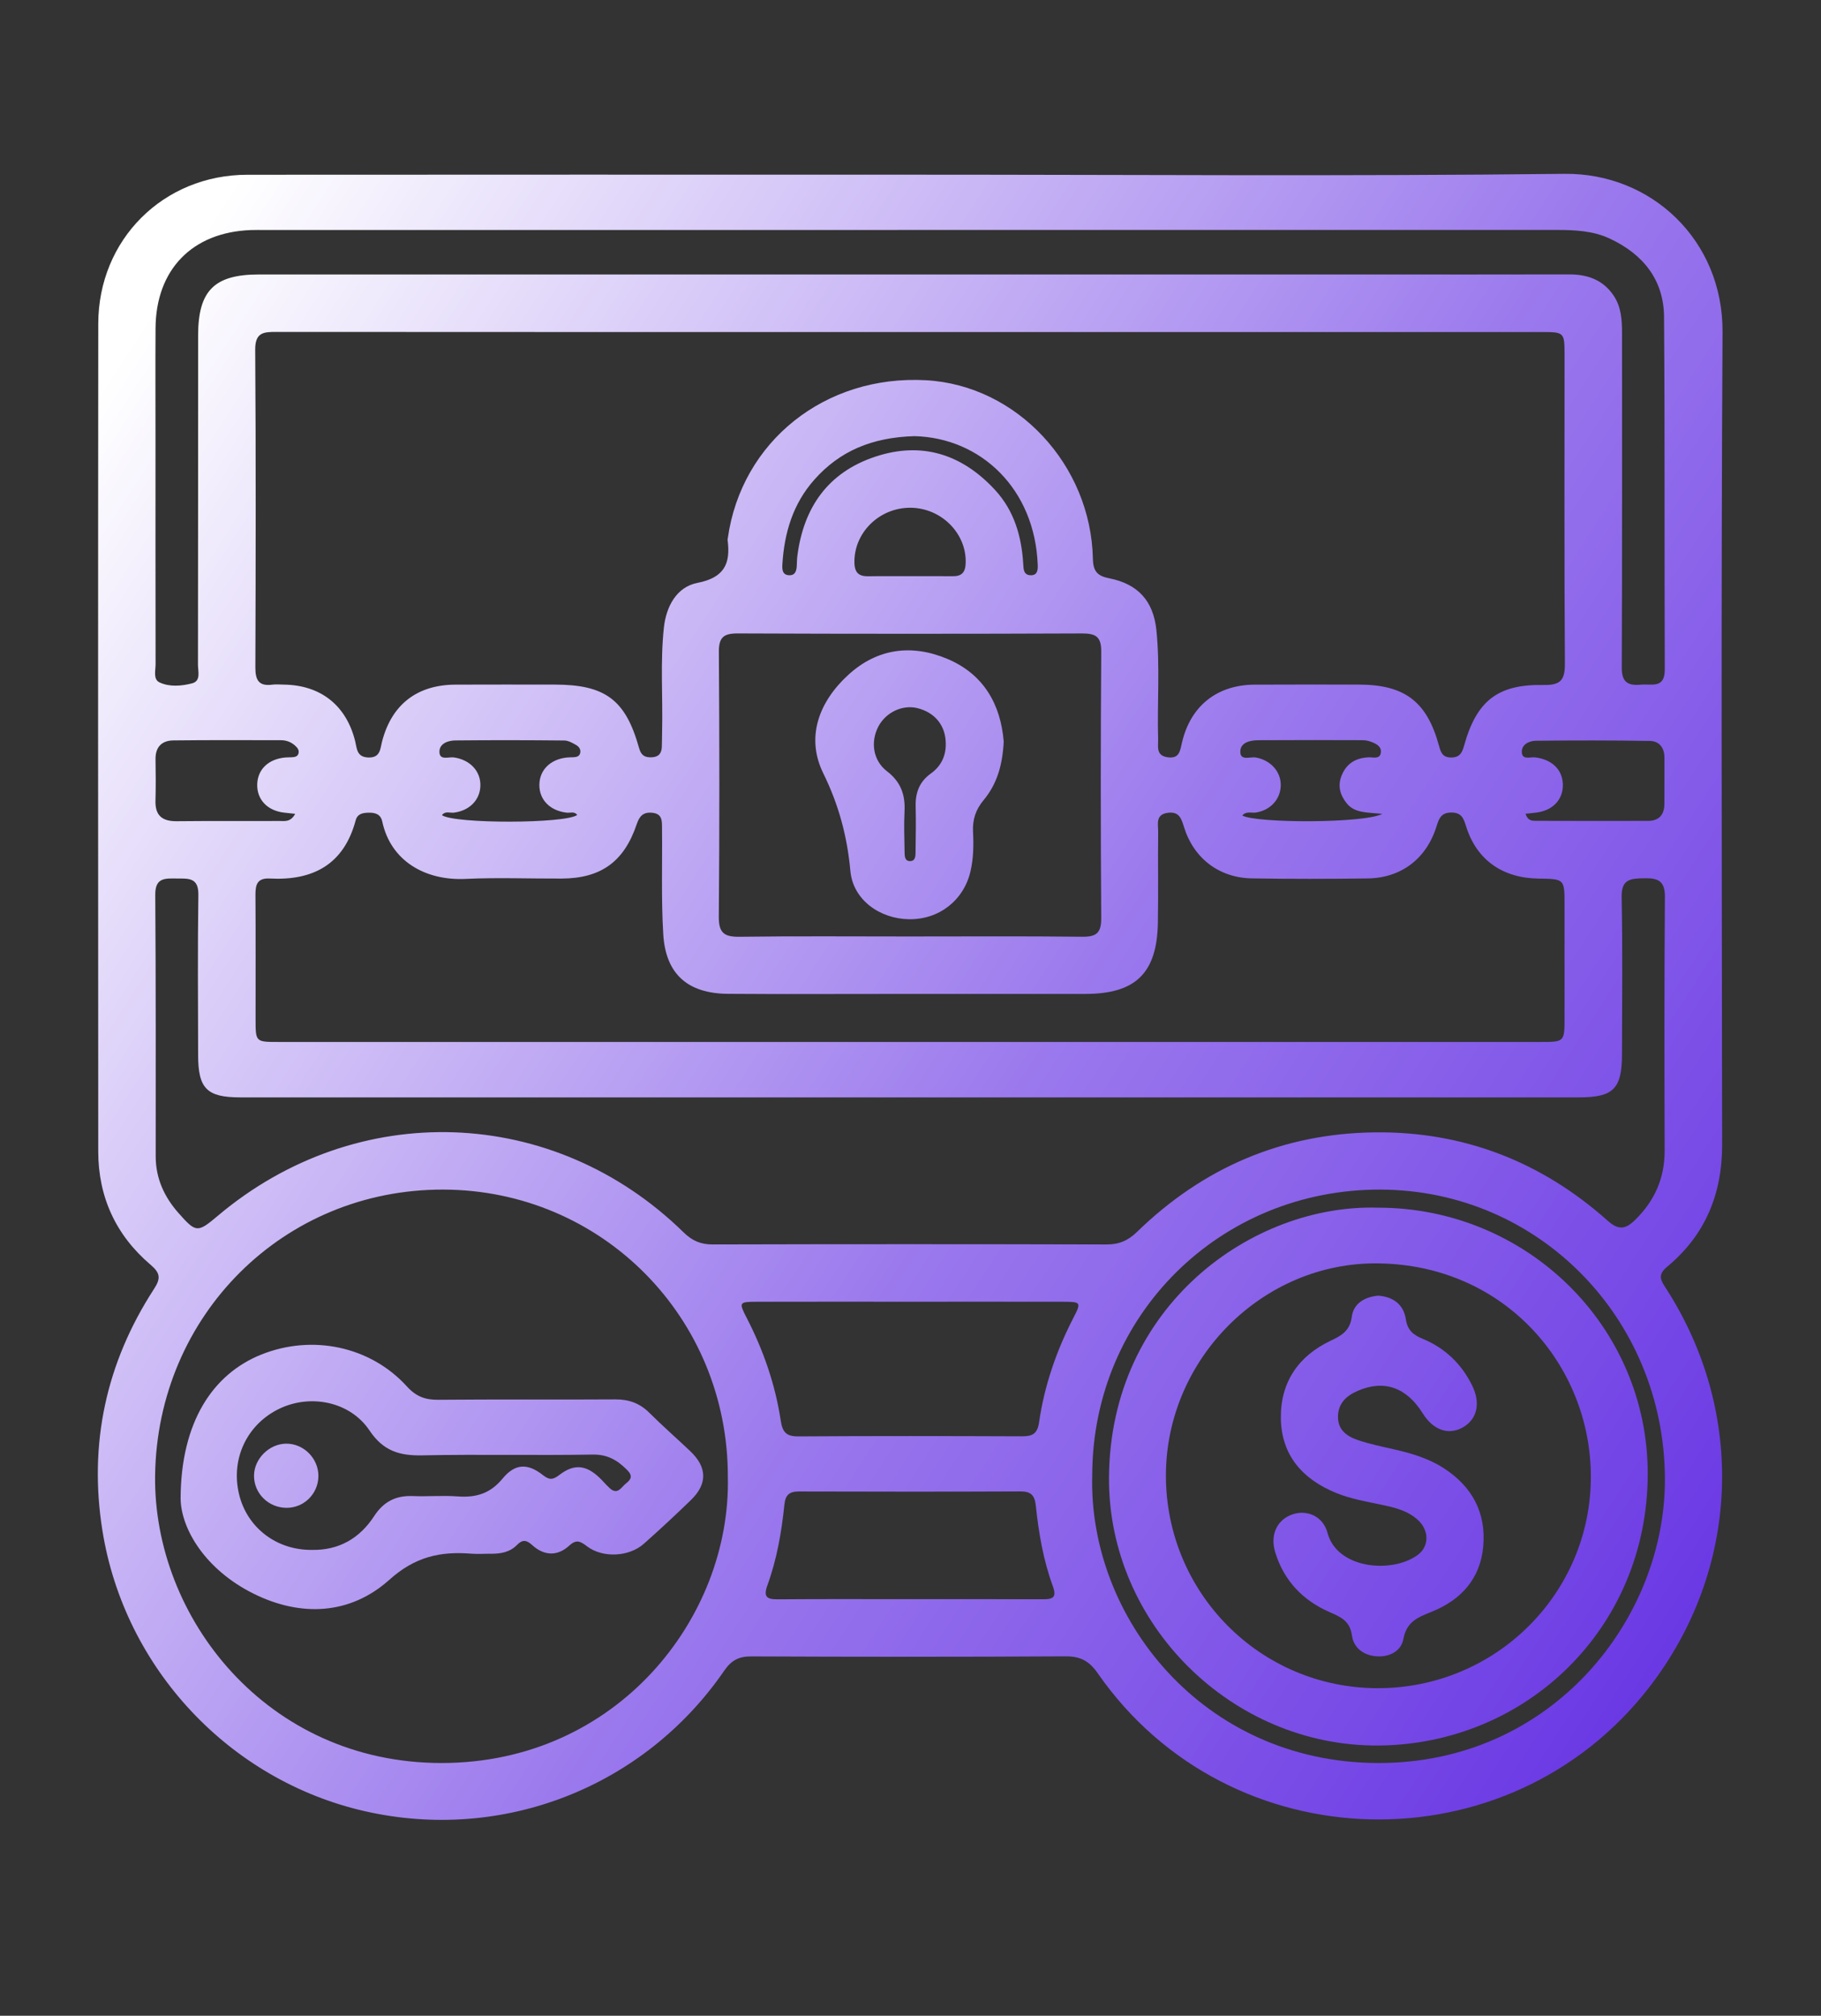 <?xml version="1.0" encoding="UTF-8" standalone="no"?> <svg xmlns="http://www.w3.org/2000/svg" xmlns:xlink="http://www.w3.org/1999/xlink" xmlns:serif="http://www.serif.com/" width="100%" height="100%" viewBox="0 0 1050 1162" xml:space="preserve" style="fill-rule:evenodd;clip-rule:evenodd;stroke-linejoin:round;stroke-miterlimit:2;"><rect x="0" y="0" width="1050" height="1162" fill="#333333" stroke="none"/> <rect id="Монтажная-область1" serif:id="Монтажная область1" x="0" y="0" width="1049.64" height="1161.72" style="fill:none;"></rect> <g id="Слой-1" serif:id="Слой 1"></g> <path d="M527.294,251.421c-24.689,0.719 -43.136,8.672 -57.7,25.051c-12.417,13.965 -17.387,30.765 -18.478,48.999c-0.179,2.967 0.079,6.116 4.12,6.144c3.307,0.023 4.014,-2.56 4.179,-5.298c0.118,-1.905 0.09,-3.825 0.329,-5.714c3.57,-28.024 17.637,-48.267 44.891,-57.328c26.943,-8.955 50.112,-1.415 69.121,19.169c11.081,12.001 15.316,26.836 16.265,42.81c0.17,2.896 0.193,6.183 4.128,6.346c4.066,0.171 4.319,-2.973 4.207,-5.994c-1.622,-43.693 -32.706,-73.216 -71.062,-74.185m-2.723,80.727c8.241,0 16.482,-0.069 24.723,0.023c5.089,0.056 7.297,-2.07 7.519,-7.371c0.719,-17.104 -13.914,-32.025 -31.887,-32.101c-18.029,-0.074 -32.65,14.536 -32.254,31.741c0.137,5.86 2.684,7.859 8.126,7.759c7.922,-0.145 15.849,-0.035 23.773,-0.051m272.496,137.016c-8.893,-0.923 -15.923,-0.319 -20.584,-6.138c-3.837,-4.793 -5.268,-10.117 -2.879,-16.007c2.815,-6.94 8.162,-10.127 15.564,-10.446c2.575,-0.11 6.54,1.293 7.042,-2.751c0.462,-3.72 -2.988,-5.253 -6.027,-6.347c-1.461,-0.527 -3.098,-0.787 -4.656,-0.79c-19.993,-0.051 -39.988,-0.11 -59.98,0.025c-4.577,0.029 -10.148,1.189 -10.367,6.301c-0.255,5.897 5.734,3.075 8.97,3.661c8.544,1.545 14.607,8.185 14.339,16.347c-0.257,7.912 -6.078,14.087 -14.291,15.367c-2.562,0.4 -5.609,-0.946 -7.886,1.711c7.753,4.487 70.064,4.638 80.755,-0.933m-464.226,0.632c-1.644,-2.231 -4.051,-1.099 -6.091,-1.331c-9.503,-1.076 -15.74,-7.315 -15.742,-15.895c-0.005,-8.56 6.208,-14.84 15.747,-15.88c1.259,-0.14 2.537,-0.104 3.804,-0.163c1.64,-0.074 3.32,-0.365 3.894,-2.104c0.685,-2.085 -0.439,-3.906 -2.091,-4.857c-2.147,-1.236 -4.61,-2.68 -6.948,-2.703c-20.941,-0.211 -41.885,-0.242 -62.828,-0.038c-4.213,0.044 -9.182,1.742 -9.197,6.502c-0.016,5.245 5.318,2.868 8.335,3.297c9.24,1.31 15.533,7.868 15.275,16.397c-0.247,8.221 -6.336,14.292 -15.224,15.431c-2.3,0.293 -5.061,-1.124 -6.946,1.474c7.553,5.054 71.13,4.918 78.012,-0.13m546.779,-0.691c1.377,4.113 3.832,4.054 5.941,4.062c21.617,0.081 43.236,0.107 64.853,0.033c6.259,-0.021 9.235,-3.636 9.293,-9.692c0.082,-8.901 -0.002,-17.805 0.033,-26.703c0.023,-5.722 -2.967,-9.59 -8.388,-9.681c-21.918,-0.375 -43.851,-0.347 -65.773,-0.108c-3.794,0.041 -8.244,2.094 -8.091,6.556c0.159,4.696 4.886,2.7 7.68,3.031c9.684,1.155 15.849,7.066 16.002,15.702c0.151,8.656 -5.907,15.008 -15.395,16.129c-1.833,0.217 -3.672,0.401 -6.155,0.671m-709.399,0.036c-2.815,-0.304 -4.658,-0.49 -6.494,-0.707c-9.495,-1.116 -15.546,-7.455 -15.4,-16.119c0.145,-8.659 6.277,-14.669 15.992,-15.638c1.262,-0.125 2.539,-0.081 3.809,-0.142c1.619,-0.079 3.353,-0.253 3.942,-2.025c0.704,-2.119 -0.689,-3.636 -2.139,-4.893c-2.239,-1.943 -4.949,-2.912 -7.889,-2.917c-20.666,-0.02 -41.334,-0.13 -61.997,0.112c-6.721,0.08 -10.482,3.764 -10.355,10.934c0.143,7.945 0.179,15.9 -0.033,23.842c-0.227,8.601 3.95,11.895 12.272,11.803c19.712,-0.217 39.427,-0.015 59.139,-0.132c2.95,-0.018 6.476,0.854 9.153,-4.118m353.751,452.714c25.73,-0 51.459,-0.074 77.188,0.058c5.623,0.031 8.417,-0.757 5.941,-7.501c-5.492,-14.967 -8.174,-30.656 -9.829,-46.456c-0.622,-5.946 -2.751,-8.231 -8.848,-8.208c-42.562,0.184 -85.128,0.158 -127.69,0.026c-5.531,-0.016 -7.851,1.917 -8.432,7.575c-1.625,15.808 -4.348,31.489 -9.786,46.469c-2.507,6.91 -0.187,8.177 6.175,8.123c25.095,-0.206 50.187,-0.084 75.281,-0.086m105.832,-71.804c-2.437,82.092 63.514,165.894 164.581,166.256c100.605,0.36 166.25,-83.251 165.636,-164.524c-0.696,-91.832 -72.719,-165.69 -163.905,-166.032c-92.497,-0.344 -165.996,72.268 -166.312,164.3m-104.59,-99.661c-29.575,-0 -59.146,-0.036 -88.718,0.018c-10.327,0.017 -10.564,0.334 -6.025,9.12c9.707,18.797 16.576,38.575 19.732,59.46c1.012,6.688 3.243,9.082 10.168,9.036c42.925,-0.278 85.855,-0.217 128.783,-0.051c5.984,0.021 9.008,-1.244 9.995,-8.072c3.07,-21.229 10.023,-41.316 19.883,-60.399c4.52,-8.74 4.26,-9.077 -6.056,-9.094c-29.253,-0.054 -58.509,-0.018 -87.762,-0.018m-1.351,-210.555c33.376,-0 66.757,-0.225 100.13,0.158c8.2,0.094 11.056,-2.18 10.997,-10.729c-0.352,-51.179 -0.359,-102.36 0.005,-153.538c0.064,-8.72 -3.126,-10.607 -11.139,-10.576c-66.12,0.26 -132.24,0.27 -198.357,-0.008c-8.198,-0.036 -11.048,2.165 -10.99,10.716c0.355,50.86 0.408,101.725 -0.033,152.582c-0.081,9.554 3.282,11.691 12.116,11.571c32.418,-0.441 64.845,-0.176 97.271,-0.176m0.334,-381.612c88.72,-0 177.441,-0.003 266.162,-0c38.159,-0 76.316,0.074 114.475,-0.038c10.556,-0.033 19.417,3.118 25.523,12.08c4.516,6.625 4.931,14.251 4.926,21.971c-0.028,64.233 0.113,128.469 -0.15,192.702c-0.036,8.516 3.751,10.416 11.007,9.738c6.158,-0.579 13.835,2.542 13.789,-8.815c-0.275,-67.729 0.087,-135.465 -0.421,-203.191c-0.163,-21.523 -12.259,-36.252 -31.356,-45.161c-9.684,-4.516 -20.245,-4.959 -30.809,-4.957c-248.352,0.031 -496.704,0.023 -745.057,0.023c-2.544,0 -5.091,-0.051 -7.631,0.043c-33.797,1.252 -54.748,22.757 -54.957,56.587c-0.13,21.622 -0.031,43.246 -0.031,64.87c-0.002,42.928 -0.028,85.858 0.051,128.785c0.005,3.679 -1.537,8.758 2.344,10.551c5.813,2.685 12.636,2.07 18.684,0.512c5.273,-1.359 3.401,-6.92 3.409,-10.752c0.107,-63.279 0.059,-126.561 0.087,-189.841c0.013,-25.78 9.345,-35.102 35.043,-35.105c124.971,-0.007 249.941,-0.002 374.912,-0.002m0.798,474.374c-128.803,-0 -257.608,0.002 -386.408,-0.005c-19.246,-0.003 -24.304,-5.011 -24.34,-24.243c-0.054,-30.849 -0.314,-61.704 0.138,-92.546c0.145,-10.074 -5.811,-9.316 -12.423,-9.377c-6.693,-0.062 -12.501,-0.64 -12.43,9.339c0.365,50.245 0.258,100.496 0.248,150.743c-0.003,12.775 4.949,23.496 13.228,32.838c10.074,11.367 10.915,11.354 22.623,1.487c80.32,-67.701 193.686,-63.744 268.549,9.59c4.934,4.834 9.86,6.968 16.767,6.953c75.689,-0.197 151.381,-0.202 227.072,0.007c7.239,0.018 12.4,-2.187 17.606,-7.249c38.17,-37.114 84.07,-56.798 137.283,-57.374c51.056,-0.556 95.96,16.928 134.086,50.929c6.354,5.665 10.352,4.918 15.865,-0.482c11.295,-11.066 17.045,-24.111 16.996,-40.013c-0.143,-48.66 -0.242,-97.319 0.156,-145.975c0.076,-9.378 -3.794,-11.102 -11.976,-10.934c-7.887,0.163 -13.188,0.413 -12.976,10.931c0.604,30.199 0.242,60.421 0.196,90.636c-0.028,19.829 -4.974,24.74 -24.809,24.74c-128.484,0.007 -256.97,0.005 -385.451,0.005m-105.302,218.831c0.194,-91.877 -72.612,-165.419 -164.01,-165.677c-92.369,-0.257 -164.914,72.599 -166.237,164.655c-1.173,81.627 64.151,165.934 165.225,165.901c101.115,-0.03 166.827,-83.759 165.022,-164.879m105.103,-250.777c121.161,0 242.324,0 363.485,-0.002c13.84,-0 13.848,-0.013 13.853,-14.233c0.008,-21.624 0.005,-43.249 0,-64.873c-0.002,-14.86 -0.007,-14.86 -14.969,-15.064c-20.791,-0.283 -35.676,-10.765 -41.729,-29.916c-1.456,-4.61 -2.548,-8.167 -8.514,-8.172c-5.89,-0.005 -7.165,3.333 -8.631,8.034c-5.808,18.621 -20.385,29.707 -39.679,29.965c-22.257,0.298 -44.526,0.341 -66.78,-0.031c-18.848,-0.318 -33.504,-11.565 -39.072,-29.444c-1.525,-4.888 -2.713,-9.182 -9.258,-8.379c-7.446,0.913 -5.64,6.625 -5.691,10.987c-0.202,17.489 0.15,34.985 -0.164,52.471c-0.52,28.991 -12.835,40.941 -41.797,40.972c-37.841,0.041 -75.687,0.013 -113.53,0.01c-30.849,0 -61.696,0.158 -92.543,-0.066c-23.169,-0.168 -35.928,-11.329 -37.326,-34.317c-1.231,-20.283 -0.502,-40.681 -0.714,-61.028c-0.043,-4.108 0.355,-8.511 -5.782,-9.052c-5.148,-0.453 -7.262,2.022 -8.799,6.576c-7.318,21.706 -20.636,31.273 -43.349,31.377c-18.444,0.084 -36.922,-0.675 -55.324,0.194c-23.557,1.117 -43.254,-10.566 -48.052,-33.024c-0.913,-4.273 -3.996,-5.237 -7.899,-5.148c-3.417,0.079 -6.426,0.597 -7.458,4.449c-6.826,25.467 -24.646,34.804 -49.498,33.506c-7.234,-0.377 -8.318,3.486 -8.274,9.46c0.171,23.85 0.056,47.703 0.069,71.553c0.005,13.17 0.022,13.19 12.978,13.19c121.482,0.008 242.964,0.005 364.447,0.005m0.222,-409.241c-121.796,0 -243.59,0.028 -365.386,-0.069c-7.361,-0.005 -12.55,0.034 -12.478,10.268c0.433,61.054 0.303,122.112 0.097,183.166c-0.026,7.285 1.988,10.918 9.732,9.908c2.188,-0.285 4.444,-0.053 6.67,-0.028c21.316,0.265 36.102,12.043 41.163,32.695c1.017,4.146 0.831,8.976 7.354,9.304c7.243,0.368 7.034,-4.982 8.187,-9.385c5.538,-21.143 20.122,-32.499 42.239,-32.604c19.077,-0.089 38.159,-0.028 57.239,-0.023c29.095,0.011 40.882,8.69 48.639,36.502c1.226,4.399 3.325,5.569 7.348,5.406c4.024,-0.163 5.666,-2.348 5.801,-6.051c0.107,-2.858 0.084,-5.721 0.153,-8.582c0.492,-20.013 -1.115,-40.064 1.017,-60.049c1.331,-12.481 7.509,-23.549 19.319,-25.844c15.638,-3.042 19.223,-11.165 17.425,-24.776c-0.04,-0.303 0.072,-0.627 0.118,-0.943c7.825,-55.85 56.176,-94.369 114.355,-91.105c52.155,2.927 95.027,48.572 96.164,102.948c0.15,7.259 2.639,9.888 9.457,11.232c16.586,3.269 25.434,13.126 27.157,29.86c2.155,20.926 0.393,41.946 1,62.91c0.117,4.148 -1.37,9.355 5.352,10.372c7.019,1.063 7.297,-3.779 8.444,-8.623c4.98,-21.033 20.204,-33.091 41.811,-33.221c20.033,-0.122 40.067,-0.051 60.1,-0.031c26.341,0.026 39.187,9.69 46.142,34.899c1.082,3.919 1.928,7.131 7.15,7.124c5.061,-0.005 6.333,-2.925 7.45,-6.92c7.165,-25.709 19.32,-35.401 45.829,-34.876c9.801,0.194 12.338,-2.85 12.272,-12.419c-0.41,-59.147 -0.201,-118.296 -0.209,-177.444c-0.002,-13.57 -0.023,-13.596 -13.633,-13.598c-121.156,-0.005 -242.317,-0.003 -363.478,-0.003m0.206,-90.709c125.623,-0.005 251.259,0.961 376.869,-0.482c50.087,-0.576 91.442,38.289 91.138,91.191c-0.9,156.154 -0.418,312.315 -0.237,468.474c0.033,28.509 -9.798,52.237 -31.767,70.409c-5.867,4.852 -3.376,8.095 -0.431,12.68c46.206,71.938 42.379,161.949 -9.643,229.415c-81.013,105.072 -242.388,101.258 -318.139,-7.751c-4.941,-7.109 -9.987,-9.87 -18.598,-9.819c-60.426,0.349 -120.855,0.298 -181.281,0.038c-7.203,-0.031 -11.476,2.318 -15.566,8.264c-46.349,67.359 -127.989,99.07 -207.406,80.923c-77.77,-17.771 -138.382,-82.221 -151.093,-161.656c-8.016,-50.102 2.089,-96.783 29.751,-139.366c3.99,-6.142 3.585,-9.187 -2.022,-13.955c-19.995,-17.012 -30.143,-39.064 -30.156,-65.355c-0.084,-159.019 -0.14,-318.041 0.018,-477.061c0.048,-48.534 37.527,-85.863 85.957,-85.906c127.535,-0.117 255.068,-0.041 382.606,-0.043" style="fill:url(#_Linear1);fill-rule:nonzero;"></path> <path d="M179.736,893.451c15.698,0.316 27.685,-6.696 36.022,-19.498c5.477,-8.414 12.581,-11.928 22.367,-11.535c8.569,0.344 17.2,-0.438 25.734,0.199c10.5,0.783 18.751,-1.56 25.893,-10.227c7.256,-8.807 14.49,-9.006 23.335,-2.032c3.914,3.085 5.918,2.58 9.587,-0.217c8.424,-6.428 15.253,-5.64 22.95,1.655c2.073,1.968 3.889,4.21 6.005,6.127c4.556,4.133 6.629,-0.709 9.357,-2.812c2.905,-2.239 3.988,-4.353 0.668,-7.688c-5.596,-5.62 -11.252,-9.069 -19.903,-8.924c-32.731,0.556 -65.485,-0.237 -98.211,0.449c-13.121,0.273 -22.524,-2.461 -30.467,-14.32c-11.236,-16.779 -34.161,-21.18 -52.058,-12.529c-18.681,9.031 -28.047,28.937 -23.172,49.253c4.626,19.276 21.543,32.242 41.893,32.099m-75.595,-29.442c0.117,-44.373 18.639,-71.987 46.551,-83.17c29.345,-11.754 62.861,-4.796 83.909,18.363c5.308,5.842 10.571,7.785 18.111,7.716c34.001,-0.319 68.006,-0.005 102.007,-0.23c7.823,-0.051 14.116,2.168 19.682,7.708c7.654,7.616 15.795,14.735 23.638,22.168c9.707,9.204 9.98,18.773 0.459,28.042c-8.875,8.641 -17.981,17.063 -27.236,25.298c-8.506,7.57 -23.652,8.386 -32.749,1.507c-3.791,-2.868 -6.081,-4.271 -10.283,-0.423c-6.859,6.28 -14.541,5.91 -21.397,-0.344c-3.259,-2.971 -5.579,-3.284 -8.741,-0.036c-4.021,4.128 -9.34,5.117 -14.916,5.056c-3.814,-0.038 -7.649,0.268 -11.438,-0.036c-17.782,-1.412 -32.341,1.688 -47.165,14.99c-22.655,20.332 -51.209,21.625 -78.558,7.968c-27.652,-13.807 -41.591,-37.216 -41.874,-54.577" style="fill:url(#_Linear2);fill-rule:nonzero;"></path> <path d="M545.337,428.71c-0.015,-10.332 -6.155,-18.004 -16.42,-20.518c-8.527,-2.091 -18.101,2.415 -22.408,10.546c-4.632,8.743 -3.25,19.579 4.929,25.857c8.014,6.152 10.599,13.582 10.12,23.126c-0.398,7.909 -0.084,15.859 0.038,23.787c0.033,2.187 0.166,4.928 3.198,4.882c3.008,-0.046 3.087,-2.792 3.118,-4.974c0.115,-8.881 0.288,-17.769 0.066,-26.645c-0.196,-7.869 2.183,-14.166 8.787,-18.899c5.754,-4.12 8.684,-9.956 8.572,-17.162m33.412,-1.275c-0.612,13.134 -3.756,24.424 -11.563,33.764c-4.618,5.522 -6.484,11.31 -6.127,18.348c0.385,7.613 0.278,15.255 -1.477,22.777c-3.901,16.703 -18.103,27.804 -35.39,27.572c-16.874,-0.227 -32.303,-11.137 -33.848,-27.766c-1.856,-20.018 -6.619,-37.999 -15.635,-56.352c-10.178,-20.719 -2.601,-41.232 14.534,-56.849c16.741,-15.253 36.499,-17.677 56.856,-9.174c21.125,8.825 30.898,26.326 32.65,47.68" style="fill:url(#_Linear3);fill-rule:nonzero;"></path> <path d="M794.342,973.168c67.92,0.099 123.03,-54.475 122.959,-122.051c-0.069,-63.647 -49.269,-121.865 -122.561,-122.831c-66.775,-0.882 -122.293,55.237 -122.461,121.956c-0.174,67.93 54.337,122.826 122.063,122.926m0.215,-276.994c85.727,-0.028 155.921,68.499 155.536,154.04c-0.403,88.798 -70.352,155.282 -155.093,156.004c-84.582,0.719 -156.128,-69.976 -155.541,-154.609c0.678,-98.82 82.652,-157.635 155.098,-155.435" style="fill:url(#_Linear4);fill-rule:nonzero;"></path> <path d="M165.276,869.201c-10.505,-0.002 -18.947,-8.386 -18.804,-18.674c0.133,-9.646 8.735,-18.187 18.447,-18.317c10.22,-0.136 18.866,8.625 18.67,18.916c-0.194,10.049 -8.328,18.078 -18.313,18.075" style="fill:url(#_Linear5);fill-rule:nonzero;"></path> <path d="M794.656,746.891c8.57,0.599 14.661,5.046 15.954,13.567c0.971,6.395 4.26,9.049 9.668,11.285c12.823,5.296 22.367,14.381 28.535,26.869c5.04,10.207 2.973,19.483 -5.299,24.195c-8.302,4.732 -17.121,1.639 -23.215,-8.139c-9.281,-14.888 -22.254,-19.452 -37.265,-12.963c-6.481,2.802 -11.397,6.948 -11.535,14.817c-0.135,7.825 5.148,11.456 11.331,13.577c6.882,2.356 14.085,3.807 21.194,5.438c9.969,2.285 19.699,5.176 28.383,10.765c16.418,10.572 24.577,25.664 22.836,45.149c-1.67,18.651 -12.802,30.836 -29.638,37.629c-7.851,3.169 -14.575,5.632 -16.395,15.704c-1.275,7.05 -8.022,10.535 -15.495,10.01c-7.45,-0.523 -13.19,-4.827 -14.184,-12.012c-1.127,-8.134 -6.038,-10.513 -12.506,-13.297c-15.623,-6.726 -26.724,-18.174 -31.747,-34.748c-3.04,-10.025 1.119,-18.705 9.926,-21.749c8.309,-2.874 17.677,0.923 20.278,10.732c5.428,20.474 36.607,23.616 51.793,12.789c6.968,-4.972 6.953,-14.411 0.048,-20.54c-5.936,-5.271 -13.462,-7.022 -20.941,-8.578c-8.715,-1.815 -17.494,-3.33 -25.795,-6.693c-19.435,-7.878 -31.757,-21.718 -32.035,-43.134c-0.263,-20.568 9.974,-35.829 28.687,-44.676c6.3,-2.978 11.134,-5.663 12.2,-13.761c1.015,-7.705 7.331,-11.484 15.217,-12.236" style="fill:url(#_Linear6);fill-rule:nonzero;"></path> <defs> <linearGradient id="_Linear1" x1="0" y1="0" x2="1" y2="0" gradientUnits="userSpaceOnUse" gradientTransform="matrix(993.233,626.272,-737.992,1170.42,56.405,205.936)"> <stop offset="0" style="stop-color:#fff;stop-opacity:1"></stop> <stop offset="0.58" style="stop-color:#9a78ed;stop-opacity:1"></stop> <stop offset="1" style="stop-color:#6b39e4;stop-opacity:1"></stop> </linearGradient> <linearGradient id="_Linear2" x1="0" y1="0" x2="1" y2="0" gradientUnits="userSpaceOnUse" gradientTransform="matrix(993.233,626.272,-737.992,1170.42,56.405,205.936)"> <stop offset="0" style="stop-color:#fff;stop-opacity:1"></stop> <stop offset="0.58" style="stop-color:#9a78ed;stop-opacity:1"></stop> <stop offset="1" style="stop-color:#6b39e4;stop-opacity:1"></stop> </linearGradient> <linearGradient id="_Linear3" x1="0" y1="0" x2="1" y2="0" gradientUnits="userSpaceOnUse" gradientTransform="matrix(993.233,626.272,-737.992,1170.42,56.405,205.936)"> <stop offset="0" style="stop-color:#fff;stop-opacity:1"></stop> <stop offset="0.58" style="stop-color:#9a78ed;stop-opacity:1"></stop> <stop offset="1" style="stop-color:#6b39e4;stop-opacity:1"></stop> </linearGradient> <linearGradient id="_Linear4" x1="0" y1="0" x2="1" y2="0" gradientUnits="userSpaceOnUse" gradientTransform="matrix(993.233,626.272,-737.992,1170.42,56.405,205.936)"> <stop offset="0" style="stop-color:#fff;stop-opacity:1"></stop> <stop offset="0.58" style="stop-color:#9a78ed;stop-opacity:1"></stop> <stop offset="1" style="stop-color:#6b39e4;stop-opacity:1"></stop> </linearGradient> <linearGradient id="_Linear5" x1="0" y1="0" x2="1" y2="0" gradientUnits="userSpaceOnUse" gradientTransform="matrix(993.233,626.272,-737.992,1170.42,56.405,205.936)"> <stop offset="0" style="stop-color:#fff;stop-opacity:1"></stop> <stop offset="0.58" style="stop-color:#9a78ed;stop-opacity:1"></stop> <stop offset="1" style="stop-color:#6b39e4;stop-opacity:1"></stop> </linearGradient> <linearGradient id="_Linear6" x1="0" y1="0" x2="1" y2="0" gradientUnits="userSpaceOnUse" gradientTransform="matrix(993.233,626.272,-737.992,1170.42,56.405,205.936)"> <stop offset="0" style="stop-color:#fff;stop-opacity:1"></stop> <stop offset="0.58" style="stop-color:#9a78ed;stop-opacity:1"></stop> <stop offset="1" style="stop-color:#6b39e4;stop-opacity:1"></stop> </linearGradient> </defs> </svg> 